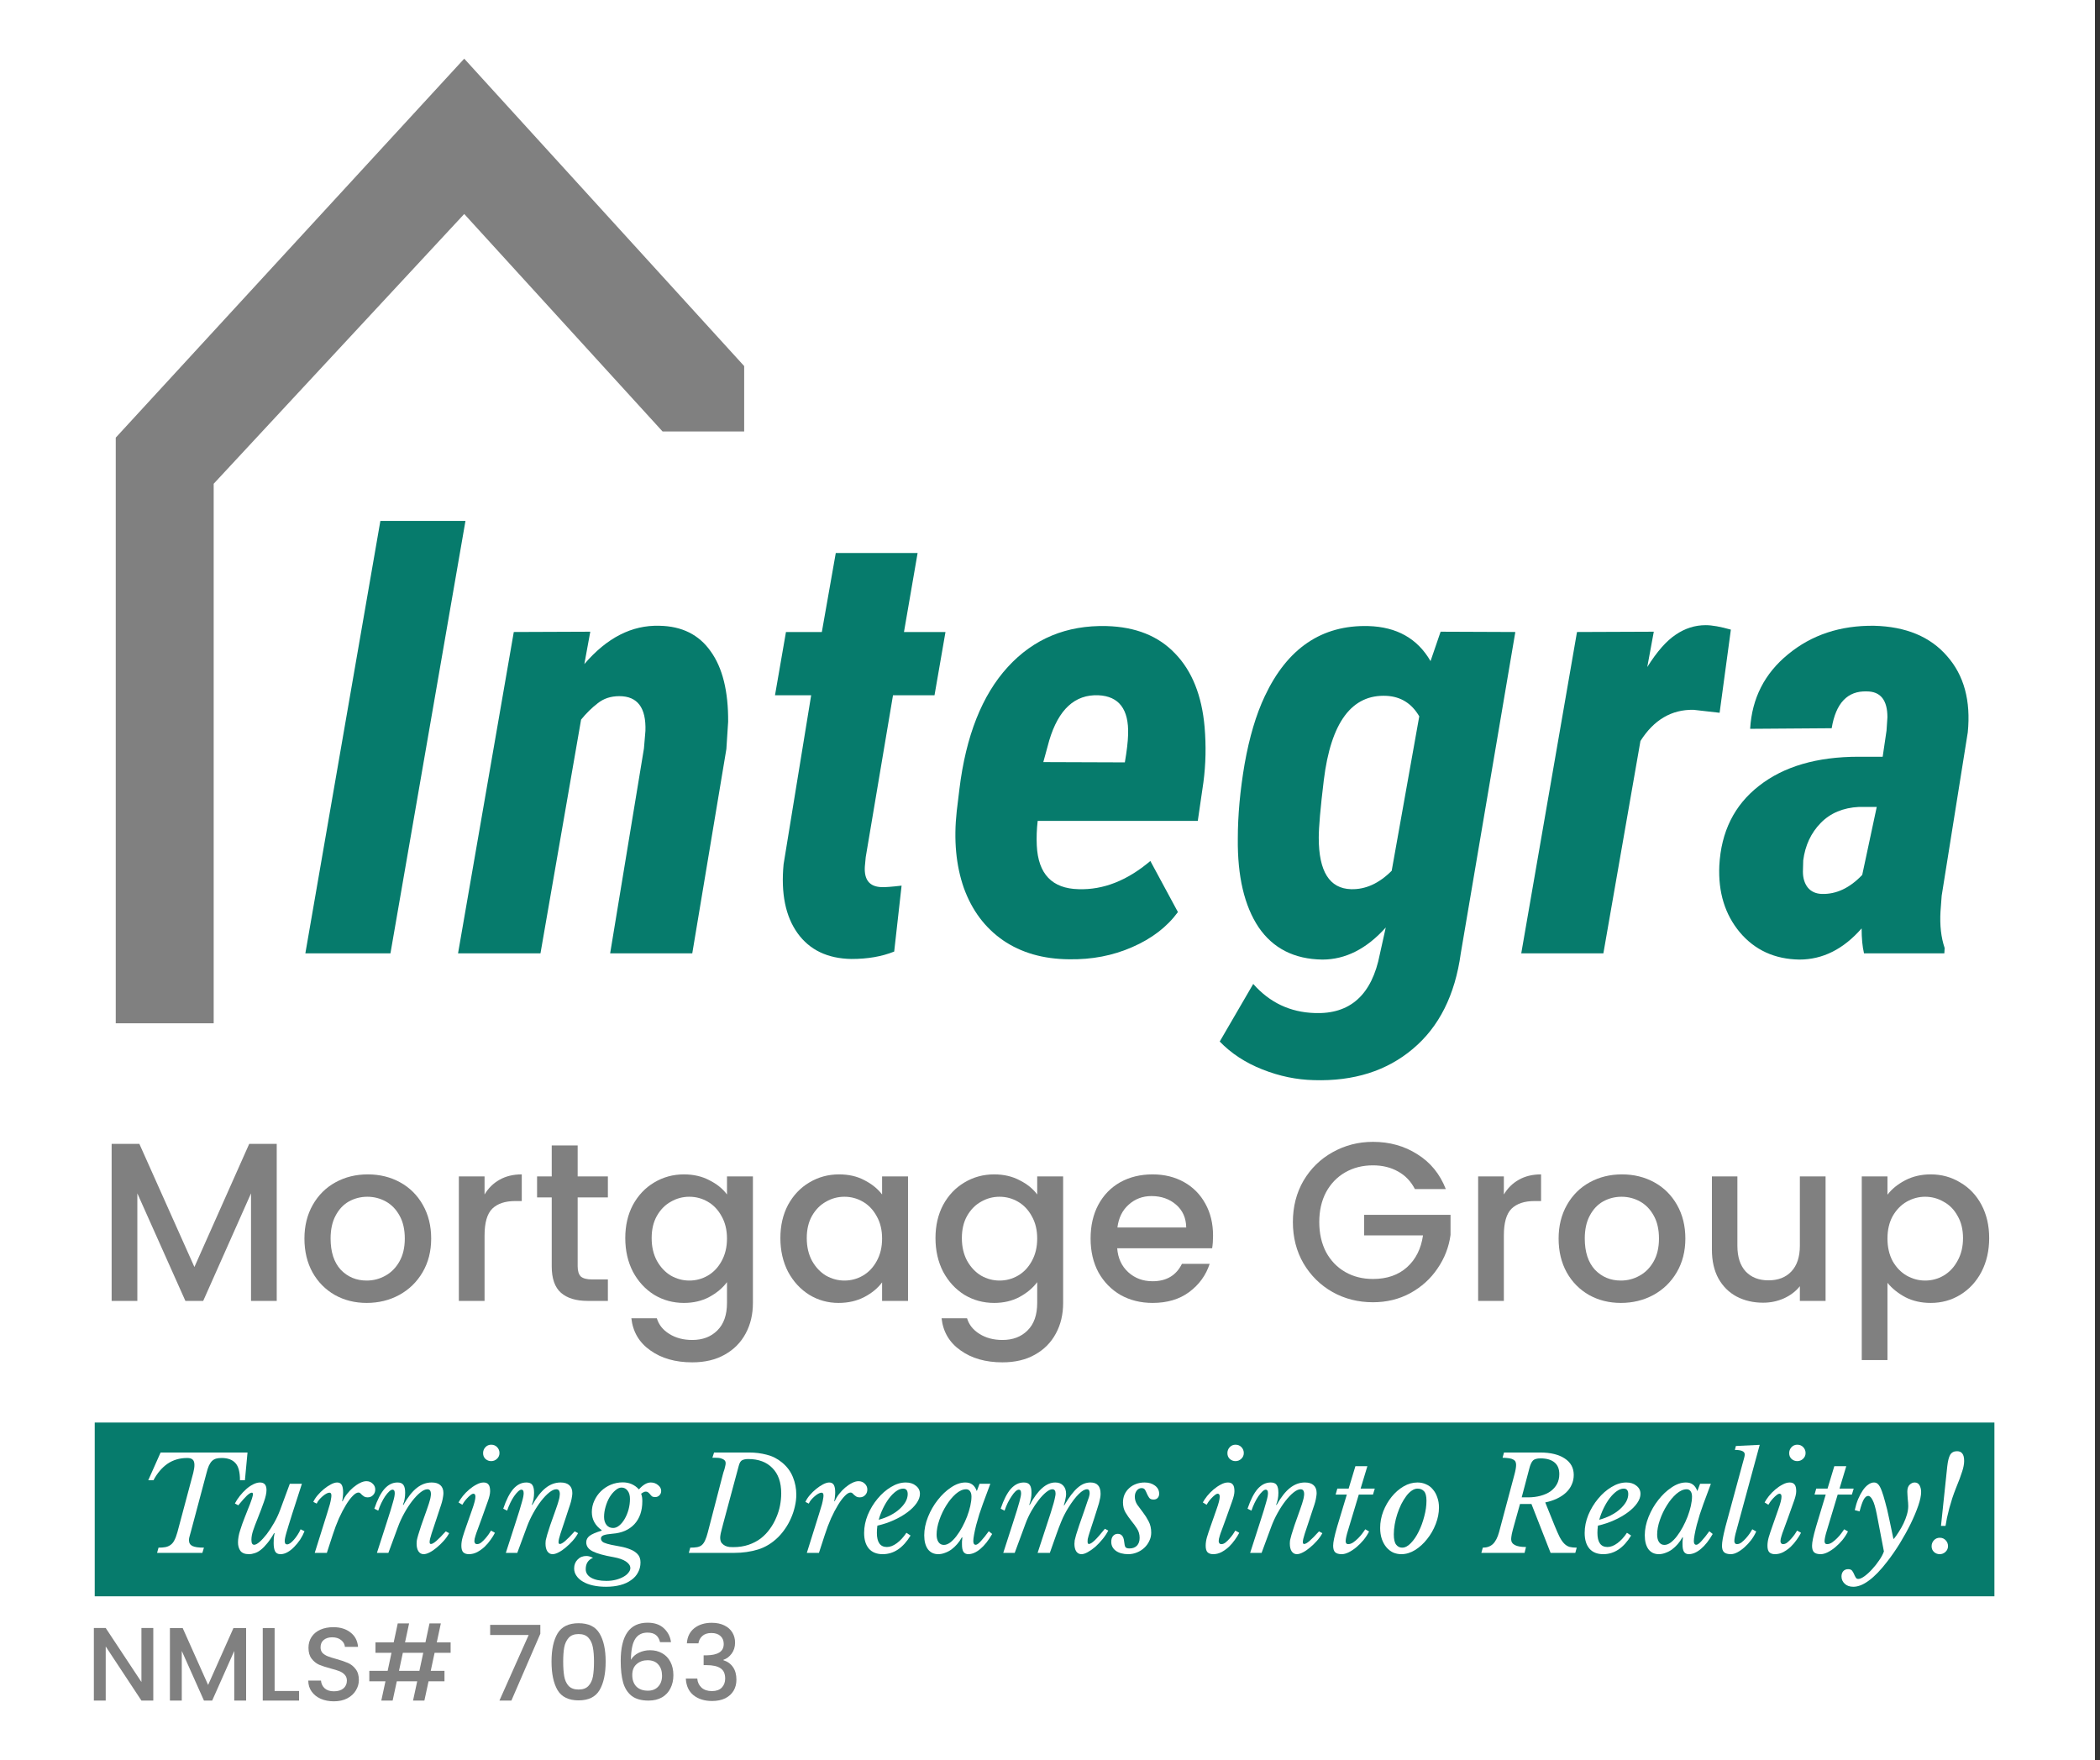 <?xml version="1.0" encoding="utf-8"?>
<svg xmlns="http://www.w3.org/2000/svg" width="179" height="150" viewBox="0 0 179 150" fill="none">
<rect x="0" y="0" width="179" height="150" fill="#333333" stroke="none"/>
<rect width="178.571" height="150" fill="white"/>
<path d="M9.866 87.215L9.866 37.299L39.57 5L63.432 31.2V36.773L56.475 36.773L39.57 18.238L18.214 41.23L18.214 87.215H9.866Z" fill="#808080"/>
<path d="M33.281 81.251H26.028L32.422 44.398H39.675L33.281 81.251Z" fill="#067B6C"/>
<path d="M50.315 53.839L49.809 56.598C51.73 54.354 53.861 53.266 56.203 53.333C58.124 53.367 59.581 54.092 60.575 55.51C61.586 56.91 62.083 58.91 62.066 61.509L61.915 63.837L59.008 81.251H52.008L54.889 63.787L55.015 62.293C55.083 60.319 54.341 59.332 52.791 59.332C52.067 59.332 51.452 59.534 50.947 59.939C50.441 60.328 49.969 60.791 49.531 61.331L46.069 81.251H39.043L43.794 53.865L50.315 53.839Z" fill="#067B6C"/>
<path d="M78.215 47.132L77.053 53.865H80.591L79.656 59.256H76.118L73.793 73.051L73.717 73.861C73.649 74.991 74.121 75.573 75.132 75.607C75.418 75.624 75.991 75.582 76.85 75.481L76.219 81.1C75.174 81.522 73.961 81.732 72.579 81.732C70.541 81.699 69.008 80.965 67.98 79.53C66.952 78.096 66.556 76.139 66.792 73.658L69.142 59.256H66.059L66.994 53.865H70.052L71.24 47.132H78.215Z" fill="#067B6C"/>
<path d="M91.129 81.758C88.922 81.741 87.043 81.201 85.493 80.138C83.96 79.075 82.848 77.59 82.157 75.683C81.484 73.759 81.281 71.574 81.551 69.127L81.778 67.254C82.334 62.715 83.708 59.248 85.898 56.851C88.105 54.438 90.91 53.274 94.313 53.358C96.807 53.426 98.761 54.211 100.177 55.712C101.609 57.197 102.443 59.281 102.678 61.964C102.813 63.567 102.78 65.137 102.577 66.672L102.097 69.963H88.45C88.366 70.688 88.341 71.388 88.374 72.064C88.492 74.493 89.68 75.734 91.938 75.784C94.044 75.852 96.082 75.05 98.054 73.38L100.404 77.733C99.477 78.999 98.18 79.994 96.512 80.72C94.861 81.446 93.067 81.791 91.129 81.758ZM93.631 59.256C91.626 59.172 90.228 60.454 89.436 63.103L88.93 64.951L95.88 64.976C96.049 63.998 96.141 63.205 96.158 62.597C96.226 60.454 95.383 59.34 93.631 59.256Z" fill="#067B6C"/>
<path d="M116.629 53.358C119.055 53.426 120.824 54.422 121.936 56.345L122.795 53.839L129.164 53.865L124.514 81.251C124.025 84.812 122.66 87.529 120.419 89.402C118.196 91.275 115.39 92.161 112.004 92.059C110.521 92.026 109.055 91.722 107.607 91.148C106.158 90.575 104.945 89.781 103.967 88.769L106.823 83.859C108.221 85.445 109.965 86.272 112.054 86.339C115.087 86.457 116.94 84.787 117.614 81.327L118.12 79.049C116.485 80.872 114.683 81.783 112.711 81.783C110.319 81.749 108.508 80.83 107.278 79.024C106.065 77.202 105.475 74.687 105.509 71.481C105.509 69.49 105.703 67.364 106.09 65.103C106.495 62.825 107.067 60.901 107.809 59.332C109.729 55.248 112.669 53.257 116.629 53.358ZM112.408 71.405C112.408 74.274 113.326 75.734 115.163 75.784C116.393 75.818 117.547 75.295 118.625 74.215L120.975 61.053C120.335 59.956 119.409 59.374 118.196 59.307C115.23 59.155 113.444 61.551 112.838 66.495C112.551 68.857 112.408 70.494 112.408 71.405Z" fill="#067B6C"/>
<path d="M146.576 60.749L144.352 60.496C142.482 60.462 140.974 61.348 139.828 63.154L136.669 81.251H129.669L134.42 53.865L140.966 53.839L140.41 56.851C141.235 55.535 142.044 54.615 142.836 54.092C143.628 53.553 144.478 53.282 145.388 53.282C145.927 53.282 146.643 53.409 147.536 53.662L146.576 60.749Z" fill="#067B6C"/>
<path d="M158.884 81.251C158.749 80.678 158.681 79.969 158.681 79.125C157.131 80.897 155.362 81.783 153.374 81.783C151.268 81.749 149.575 80.973 148.295 79.454C147.031 77.936 146.45 76.046 146.551 73.785C146.702 70.882 147.831 68.613 149.937 66.976C152.043 65.322 154.874 64.495 158.429 64.495H160.476L160.804 62.268L160.88 61.129C160.88 59.661 160.29 58.927 159.111 58.927C157.477 58.876 156.483 59.922 156.129 62.066L149.179 62.116C149.331 59.517 150.409 57.4 152.414 55.763C154.419 54.109 156.862 53.299 159.743 53.333C162.455 53.401 164.528 54.261 165.96 55.915C167.409 57.552 167.998 59.72 167.729 62.42L165.505 76.341L165.404 77.683C165.336 78.864 165.454 79.902 165.758 80.796L165.732 81.251H158.884ZM155.295 76.189C156.525 76.223 157.67 75.683 158.732 74.569L159.97 68.773H158.454C157.106 68.841 156.019 69.296 155.194 70.14C154.368 70.984 153.871 72.047 153.703 73.329L153.677 74.291C153.677 74.831 153.812 75.278 154.082 75.632C154.368 75.987 154.773 76.172 155.295 76.189Z" fill="#067B6C"/>
<path d="M23.588 97.492V110.873H21.396V101.708L17.321 110.873H15.802L11.707 101.708V110.873H9.516V97.492H11.88L16.571 107.985L21.242 97.492H23.588Z" fill="#808080"/>
<path d="M31.255 111.046C30.255 111.046 29.352 110.822 28.544 110.372C27.737 109.91 27.103 109.269 26.641 108.447C26.18 107.613 25.949 106.65 25.949 105.559C25.949 104.481 26.186 103.524 26.66 102.69C27.135 101.856 27.782 101.214 28.602 100.765C29.422 100.315 30.339 100.091 31.351 100.091C32.364 100.091 33.28 100.315 34.1 100.765C34.92 101.214 35.568 101.856 36.042 102.69C36.516 103.524 36.753 104.481 36.753 105.559C36.753 106.637 36.51 107.593 36.023 108.428C35.536 109.262 34.869 109.91 34.023 110.372C33.19 110.822 32.267 111.046 31.255 111.046ZM31.255 109.14C31.819 109.14 32.344 109.005 32.831 108.736C33.331 108.466 33.735 108.062 34.042 107.523C34.35 106.984 34.504 106.329 34.504 105.559C34.504 104.789 34.356 104.141 34.062 103.614C33.767 103.075 33.376 102.671 32.889 102.401C32.402 102.132 31.877 101.997 31.313 101.997C30.749 101.997 30.223 102.132 29.736 102.401C29.262 102.671 28.884 103.075 28.602 103.614C28.32 104.141 28.179 104.789 28.179 105.559C28.179 106.701 28.468 107.587 29.044 108.216C29.634 108.832 30.371 109.14 31.255 109.14Z" fill="#808080"/>
<path d="M41.303 101.804C41.624 101.265 42.047 100.848 42.572 100.553C43.111 100.245 43.745 100.091 44.475 100.091V102.363H43.918C43.059 102.363 42.406 102.581 41.957 103.017C41.521 103.454 41.303 104.211 41.303 105.289V110.873H39.112V100.264H41.303V101.804Z" fill="#808080"/>
<path d="M49.239 102.055V107.927C49.239 108.325 49.329 108.614 49.508 108.794C49.7 108.96 50.021 109.044 50.469 109.044H51.815V110.873H50.085C49.098 110.873 48.342 110.642 47.816 110.18C47.291 109.718 47.028 108.967 47.028 107.927V102.055H45.779V100.264H47.028V97.626H49.239V100.264H51.815V102.055H49.239Z" fill="#808080"/>
<path d="M58.295 100.091C59.115 100.091 59.839 100.258 60.467 100.591C61.108 100.912 61.608 101.317 61.967 101.804V100.264H64.177V111.046C64.177 112.022 63.972 112.888 63.562 113.646C63.152 114.416 62.556 115.019 61.774 115.455C61.005 115.892 60.083 116.11 59.006 116.11C57.571 116.11 56.379 115.77 55.43 115.09C54.482 114.422 53.944 113.511 53.816 112.356H55.988C56.154 112.908 56.507 113.35 57.045 113.684C57.596 114.031 58.25 114.204 59.006 114.204C59.89 114.204 60.602 113.934 61.14 113.395C61.691 112.856 61.967 112.073 61.967 111.046V109.275C61.595 109.776 61.089 110.199 60.448 110.546C59.82 110.879 59.102 111.046 58.295 111.046C57.372 111.046 56.526 110.815 55.757 110.353C55.001 109.878 54.399 109.224 53.95 108.389C53.514 107.542 53.297 106.586 53.297 105.52C53.297 104.455 53.514 103.512 53.95 102.69C54.399 101.869 55.001 101.233 55.757 100.784C56.526 100.322 57.372 100.091 58.295 100.091ZM61.967 105.559C61.967 104.827 61.813 104.192 61.505 103.653C61.211 103.114 60.82 102.703 60.333 102.421C59.846 102.138 59.32 101.997 58.756 101.997C58.192 101.997 57.667 102.138 57.18 102.421C56.693 102.69 56.295 103.094 55.988 103.634C55.693 104.16 55.546 104.789 55.546 105.52C55.546 106.252 55.693 106.894 55.988 107.446C56.295 107.998 56.693 108.421 57.18 108.717C57.68 108.999 58.205 109.14 58.756 109.14C59.32 109.14 59.846 108.999 60.333 108.717C60.82 108.434 61.211 108.023 61.505 107.484C61.813 106.932 61.967 106.291 61.967 105.559Z" fill="#808080"/>
<path d="M66.518 105.52C66.518 104.455 66.736 103.512 67.171 102.69C67.62 101.869 68.222 101.233 68.978 100.784C69.747 100.322 70.593 100.091 71.516 100.091C72.349 100.091 73.073 100.258 73.688 100.591C74.316 100.912 74.816 101.317 75.188 101.804V100.264H77.398V110.873H75.188V109.294C74.816 109.795 74.31 110.212 73.669 110.546C73.028 110.879 72.298 111.046 71.477 111.046C70.567 111.046 69.734 110.815 68.978 110.353C68.222 109.878 67.62 109.224 67.171 108.389C66.736 107.542 66.518 106.586 66.518 105.52ZM75.188 105.559C75.188 104.827 75.034 104.192 74.726 103.653C74.431 103.114 74.041 102.703 73.554 102.421C73.067 102.138 72.541 101.997 71.977 101.997C71.413 101.997 70.888 102.138 70.401 102.421C69.914 102.69 69.517 103.094 69.209 103.634C68.914 104.16 68.767 104.789 68.767 105.52C68.767 106.252 68.914 106.894 69.209 107.446C69.517 107.998 69.914 108.421 70.401 108.717C70.901 108.999 71.426 109.14 71.977 109.14C72.541 109.14 73.067 108.999 73.554 108.717C74.041 108.434 74.431 108.023 74.726 107.484C75.034 106.932 75.188 106.291 75.188 105.559Z" fill="#808080"/>
<path d="M84.737 100.091C85.557 100.091 86.281 100.258 86.909 100.591C87.55 100.912 88.05 101.317 88.409 101.804V100.264H90.62V111.046C90.62 112.022 90.415 112.888 90.004 113.646C89.594 114.416 88.998 115.019 88.216 115.455C87.448 115.892 86.525 116.11 85.448 116.11C84.013 116.11 82.821 115.77 81.873 115.09C80.924 114.422 80.386 113.511 80.258 112.356H82.43C82.597 112.908 82.949 113.35 83.487 113.684C84.038 114.031 84.692 114.204 85.448 114.204C86.332 114.204 87.044 113.934 87.582 113.395C88.133 112.856 88.409 112.073 88.409 111.046V109.275C88.037 109.776 87.531 110.199 86.89 110.546C86.262 110.879 85.544 111.046 84.737 111.046C83.814 111.046 82.968 110.815 82.199 110.353C81.443 109.878 80.841 109.224 80.392 108.389C79.957 107.542 79.739 106.586 79.739 105.52C79.739 104.455 79.957 103.512 80.392 102.69C80.841 101.869 81.443 101.233 82.199 100.784C82.968 100.322 83.814 100.091 84.737 100.091ZM88.409 105.559C88.409 104.827 88.255 104.192 87.947 103.653C87.653 103.114 87.262 102.703 86.775 102.421C86.288 102.138 85.762 101.997 85.198 101.997C84.634 101.997 84.109 102.138 83.622 102.421C83.135 102.69 82.738 103.094 82.43 103.634C82.135 104.16 81.988 104.789 81.988 105.52C81.988 106.252 82.135 106.894 82.43 107.446C82.738 107.998 83.135 108.421 83.622 108.717C84.122 108.999 84.647 109.14 85.198 109.14C85.762 109.14 86.288 108.999 86.775 108.717C87.262 108.434 87.653 108.023 87.947 107.484C88.255 106.932 88.409 106.291 88.409 105.559Z" fill="#808080"/>
<path d="M103.398 105.309C103.398 105.707 103.373 106.066 103.322 106.387H95.228C95.292 107.234 95.606 107.914 96.17 108.428C96.734 108.941 97.426 109.198 98.246 109.198C99.425 109.198 100.258 108.704 100.746 107.715H103.11C102.79 108.691 102.207 109.493 101.361 110.122C100.528 110.738 99.49 111.046 98.246 111.046C97.234 111.046 96.324 110.822 95.517 110.372C94.722 109.91 94.094 109.269 93.633 108.447C93.184 107.613 92.96 106.65 92.96 105.559C92.96 104.468 93.178 103.512 93.613 102.69C94.062 101.856 94.683 101.214 95.478 100.765C96.285 100.315 97.208 100.091 98.246 100.091C99.246 100.091 100.137 100.309 100.919 100.745C101.7 101.182 102.309 101.798 102.745 102.594C103.181 103.377 103.398 104.282 103.398 105.309ZM101.111 104.615C101.098 103.807 100.81 103.159 100.246 102.671C99.682 102.183 98.983 101.939 98.15 101.939C97.394 101.939 96.747 102.183 96.209 102.671C95.67 103.146 95.35 103.794 95.247 104.615H101.111Z" fill="#808080"/>
<path d="M120.603 101.342C120.257 100.675 119.776 100.174 119.161 99.841C118.546 99.494 117.835 99.321 117.027 99.321C116.143 99.321 115.355 99.52 114.663 99.918C113.971 100.315 113.426 100.88 113.029 101.612C112.644 102.344 112.452 103.191 112.452 104.153C112.452 105.116 112.644 105.97 113.029 106.714C113.426 107.446 113.971 108.011 114.663 108.409C115.355 108.806 116.143 109.005 117.027 109.005C118.219 109.005 119.187 108.672 119.93 108.004C120.674 107.337 121.129 106.432 121.295 105.289H116.278V103.537H123.641V105.251C123.5 106.291 123.128 107.247 122.526 108.12C121.936 108.993 121.161 109.692 120.199 110.218C119.251 110.732 118.194 110.989 117.027 110.989C115.771 110.989 114.624 110.7 113.586 110.122C112.548 109.532 111.722 108.717 111.106 107.677C110.504 106.637 110.203 105.463 110.203 104.153C110.203 102.844 110.504 101.67 111.106 100.63C111.722 99.59 112.548 98.781 113.586 98.204C114.637 97.614 115.784 97.318 117.027 97.318C118.45 97.318 119.712 97.671 120.815 98.377C121.93 99.07 122.737 100.059 123.237 101.342H120.603Z" fill="#808080"/>
<path d="M128.186 101.804C128.506 101.265 128.929 100.848 129.455 100.553C129.993 100.245 130.627 100.091 131.358 100.091V102.363H130.8C129.942 102.363 129.288 102.581 128.839 103.017C128.404 103.454 128.186 104.211 128.186 105.289V110.873H125.994V100.264H128.186V101.804Z" fill="#808080"/>
<path d="M138.159 111.046C137.159 111.046 136.256 110.822 135.448 110.372C134.641 109.91 134.007 109.269 133.545 108.447C133.084 107.613 132.853 106.65 132.853 105.559C132.853 104.481 133.09 103.524 133.565 102.69C134.039 101.856 134.686 101.214 135.506 100.765C136.326 100.315 137.243 100.091 138.255 100.091C139.268 100.091 140.184 100.315 141.004 100.765C141.824 101.214 142.472 101.856 142.946 102.69C143.42 103.524 143.657 104.481 143.657 105.559C143.657 106.637 143.414 107.593 142.927 108.428C142.44 109.262 141.773 109.91 140.927 110.372C140.094 110.822 139.172 111.046 138.159 111.046ZM138.159 109.14C138.723 109.14 139.248 109.005 139.735 108.736C140.235 108.466 140.639 108.062 140.947 107.523C141.254 106.984 141.408 106.329 141.408 105.559C141.408 104.789 141.261 104.141 140.966 103.614C140.671 103.075 140.28 102.671 139.793 102.401C139.306 102.132 138.781 101.997 138.217 101.997C137.653 101.997 137.127 102.132 136.64 102.401C136.166 102.671 135.788 103.075 135.506 103.614C135.224 104.141 135.083 104.789 135.083 105.559C135.083 106.701 135.372 107.587 135.948 108.216C136.538 108.832 137.275 109.14 138.159 109.14Z" fill="#808080"/>
<path d="M155.609 100.264V110.873H153.417V109.622C153.071 110.058 152.616 110.405 152.052 110.661C151.501 110.905 150.912 111.027 150.284 111.027C149.451 111.027 148.701 110.854 148.034 110.507C147.381 110.161 146.862 109.647 146.477 108.967C146.106 108.287 145.92 107.465 145.92 106.502V100.264H148.092V106.175C148.092 107.125 148.329 107.857 148.803 108.37C149.278 108.871 149.925 109.121 150.745 109.121C151.565 109.121 152.212 108.871 152.687 108.37C153.174 107.857 153.417 107.125 153.417 106.175V100.264H155.609Z" fill="#808080"/>
<path d="M160.884 101.824C161.256 101.336 161.762 100.925 162.403 100.591C163.044 100.258 163.768 100.091 164.575 100.091C165.498 100.091 166.337 100.322 167.093 100.784C167.862 101.233 168.465 101.869 168.901 102.69C169.336 103.512 169.554 104.455 169.554 105.52C169.554 106.586 169.336 107.542 168.901 108.389C168.465 109.224 167.862 109.878 167.093 110.353C166.337 110.815 165.498 111.046 164.575 111.046C163.768 111.046 163.05 110.886 162.422 110.565C161.794 110.231 161.281 109.82 160.884 109.333V115.918H158.693V100.264H160.884V101.824ZM167.324 105.52C167.324 104.789 167.17 104.16 166.863 103.634C166.568 103.094 166.171 102.69 165.671 102.421C165.184 102.138 164.658 101.997 164.094 101.997C163.543 101.997 163.018 102.138 162.518 102.421C162.031 102.703 161.634 103.114 161.326 103.653C161.031 104.192 160.884 104.827 160.884 105.559C160.884 106.291 161.031 106.932 161.326 107.484C161.634 108.023 162.031 108.434 162.518 108.717C163.018 108.999 163.543 109.14 164.094 109.14C164.658 109.14 165.184 108.999 165.671 108.717C166.171 108.421 166.568 107.998 166.863 107.446C167.17 106.894 167.324 106.252 167.324 105.52Z" fill="#808080"/>
<path d="M8.074 121.241H170V136.051H8.074V121.241Z" fill="#067B6C"/>
<path d="M16.285 130.482C16.241 130.653 16.2 130.801 16.163 130.927C16.126 131.045 16.107 131.156 16.107 131.26C16.107 131.497 16.203 131.664 16.396 131.76C16.588 131.856 16.917 131.904 17.383 131.904L17.25 132.349H13.39L13.512 131.904C13.734 131.904 13.926 131.89 14.089 131.86C14.252 131.83 14.396 131.771 14.521 131.682C14.655 131.593 14.765 131.464 14.854 131.293C14.95 131.116 15.039 130.882 15.12 130.594L16.473 125.528C16.54 125.262 16.573 125.04 16.573 124.862C16.573 124.647 16.525 124.495 16.429 124.406C16.333 124.31 16.178 124.262 15.963 124.262C15.313 124.262 14.747 124.429 14.266 124.762C13.793 125.095 13.398 125.562 13.08 126.161H12.636L13.69 123.795H21.098L20.876 126.161H20.455C20.455 125.451 20.322 124.958 20.056 124.684C19.797 124.403 19.409 124.262 18.891 124.262C18.706 124.262 18.547 124.28 18.414 124.318C18.289 124.355 18.174 124.421 18.07 124.517C17.974 124.614 17.886 124.747 17.804 124.917C17.73 125.088 17.66 125.306 17.594 125.573L16.285 130.482Z" fill="white"/>
<path d="M21.663 131.66C21.781 131.66 21.936 131.578 22.128 131.416C22.321 131.245 22.524 131.023 22.738 130.749C22.953 130.468 23.16 130.149 23.36 129.794C23.567 129.438 23.74 129.068 23.881 128.683L24.702 126.461H25.733L24.912 129.005C24.794 129.375 24.694 129.694 24.613 129.96C24.532 130.22 24.465 130.442 24.413 130.627C24.361 130.805 24.325 130.953 24.302 131.071C24.28 131.182 24.269 131.271 24.269 131.338C24.269 131.53 24.336 131.627 24.469 131.627C24.543 131.627 24.631 131.593 24.735 131.527C24.838 131.453 24.942 131.356 25.045 131.238C25.156 131.112 25.26 130.975 25.356 130.827C25.459 130.671 25.548 130.508 25.622 130.338L25.955 130.505C25.859 130.749 25.733 130.99 25.578 131.227C25.422 131.456 25.252 131.664 25.068 131.849C24.89 132.034 24.702 132.182 24.502 132.293C24.302 132.404 24.106 132.46 23.914 132.46C23.685 132.46 23.53 132.378 23.448 132.215C23.367 132.052 23.326 131.819 23.326 131.516C23.326 131.39 23.33 131.256 23.337 131.116C23.352 130.968 23.374 130.823 23.404 130.682L23.371 130.649C23.171 131.005 22.975 131.297 22.783 131.527C22.598 131.756 22.417 131.941 22.239 132.082C22.062 132.223 21.888 132.319 21.718 132.371C21.548 132.43 21.382 132.46 21.219 132.46C20.872 132.46 20.628 132.363 20.487 132.171C20.354 131.978 20.287 131.741 20.287 131.46C20.287 131.149 20.347 130.808 20.465 130.438C20.583 130.06 20.709 129.705 20.842 129.372C20.975 129.038 21.086 128.757 21.175 128.527C21.271 128.298 21.345 128.105 21.396 127.95C21.456 127.794 21.496 127.668 21.518 127.572C21.548 127.476 21.563 127.398 21.563 127.339C21.563 127.309 21.555 127.283 21.541 127.261C21.533 127.232 21.507 127.217 21.463 127.217C21.367 127.217 21.226 127.302 21.042 127.472C20.864 127.643 20.62 127.917 20.31 128.294L20.021 128.139C20.132 127.924 20.273 127.709 20.443 127.494C20.613 127.28 20.794 127.087 20.986 126.917C21.178 126.746 21.378 126.609 21.585 126.506C21.792 126.402 21.984 126.35 22.162 126.35C22.532 126.35 22.716 126.565 22.716 126.995C22.716 127.254 22.642 127.591 22.494 128.005C22.354 128.413 22.169 128.901 21.94 129.472C21.792 129.835 21.67 130.16 21.574 130.449C21.478 130.738 21.43 131.001 21.43 131.238C21.43 131.393 21.452 131.504 21.496 131.571C21.541 131.63 21.596 131.66 21.663 131.66Z" fill="white"/>
<path d="M26.706 128.005C26.788 127.82 26.91 127.631 27.073 127.439C27.243 127.239 27.424 127.061 27.616 126.906C27.816 126.743 28.015 126.609 28.215 126.506C28.415 126.402 28.588 126.35 28.736 126.35C28.914 126.35 29.043 126.417 29.124 126.55C29.206 126.684 29.246 126.898 29.246 127.194C29.246 127.313 29.239 127.428 29.224 127.539C29.217 127.65 29.198 127.78 29.169 127.928L29.202 127.961C29.291 127.746 29.416 127.535 29.579 127.328C29.742 127.12 29.915 126.939 30.1 126.783C30.293 126.621 30.485 126.491 30.677 126.395C30.877 126.291 31.061 126.239 31.232 126.239C31.446 126.239 31.623 126.31 31.764 126.45C31.912 126.584 31.986 126.75 31.986 126.95C31.986 127.143 31.923 127.302 31.797 127.428C31.679 127.554 31.524 127.617 31.331 127.617C31.213 127.617 31.117 127.594 31.043 127.55C30.977 127.506 30.917 127.461 30.866 127.417C30.814 127.365 30.766 127.317 30.721 127.272C30.677 127.228 30.622 127.206 30.555 127.206C30.415 127.206 30.252 127.302 30.067 127.494C29.882 127.68 29.69 127.935 29.49 128.261C29.291 128.587 29.091 128.968 28.891 129.405C28.699 129.842 28.522 130.312 28.359 130.816L27.86 132.349H26.828L27.549 130.049C27.69 129.605 27.805 129.238 27.893 128.95C27.989 128.653 28.063 128.409 28.115 128.216C28.167 128.016 28.2 127.861 28.215 127.75C28.237 127.639 28.248 127.543 28.248 127.461C28.248 127.298 28.193 127.217 28.082 127.217C28.008 127.217 27.915 127.246 27.805 127.306C27.701 127.365 27.598 127.439 27.494 127.528C27.39 127.617 27.291 127.717 27.195 127.828C27.106 127.939 27.039 128.046 26.995 128.15L26.706 128.005Z" fill="white"/>
<path d="M36.432 126.928C36.255 126.928 36.051 127.02 35.822 127.206C35.6 127.383 35.371 127.624 35.134 127.928C34.905 128.224 34.683 128.564 34.469 128.95C34.254 129.335 34.073 129.727 33.925 130.127L33.105 132.349H32.129L32.949 129.805C33.083 129.398 33.193 129.05 33.282 128.761C33.371 128.472 33.441 128.231 33.493 128.039C33.552 127.839 33.593 127.68 33.615 127.561C33.637 127.435 33.648 127.335 33.648 127.261C33.648 127.061 33.585 126.961 33.46 126.961C33.378 126.961 33.282 127.013 33.171 127.117C33.06 127.22 32.946 127.357 32.827 127.528C32.717 127.691 32.609 127.879 32.506 128.094C32.402 128.309 32.313 128.527 32.24 128.75L31.907 128.583C32.166 127.82 32.454 127.257 32.772 126.895C33.097 126.532 33.467 126.35 33.881 126.35C34.118 126.35 34.284 126.417 34.38 126.55C34.484 126.684 34.535 126.909 34.535 127.228C34.535 127.605 34.473 127.942 34.347 128.239L34.38 128.272C34.757 127.605 35.138 127.12 35.523 126.817C35.914 126.506 36.34 126.35 36.798 126.35C37.123 126.35 37.371 126.428 37.541 126.584C37.711 126.739 37.796 126.961 37.796 127.25C37.796 127.346 37.785 127.454 37.763 127.572C37.748 127.691 37.718 127.835 37.674 128.005C37.63 128.168 37.567 128.365 37.486 128.594C37.412 128.824 37.319 129.105 37.208 129.438C37.038 129.942 36.898 130.364 36.787 130.705C36.676 131.045 36.62 131.286 36.62 131.427C36.62 131.538 36.657 131.593 36.731 131.593C36.835 131.593 36.986 131.508 37.186 131.338C37.386 131.167 37.656 130.893 37.996 130.516L38.284 130.671C38.166 130.893 38.011 131.112 37.818 131.327C37.633 131.534 37.438 131.723 37.23 131.893C37.031 132.064 36.831 132.201 36.632 132.304C36.432 132.408 36.258 132.46 36.11 132.46C35.925 132.46 35.778 132.378 35.667 132.215C35.563 132.052 35.511 131.838 35.511 131.571C35.511 131.467 35.519 131.364 35.534 131.26C35.556 131.149 35.596 130.993 35.656 130.794C35.715 130.594 35.8 130.327 35.911 129.994C36.029 129.653 36.188 129.205 36.388 128.65C36.454 128.457 36.51 128.294 36.554 128.161C36.598 128.028 36.632 127.913 36.654 127.817C36.683 127.713 36.702 127.624 36.709 127.55C36.724 127.476 36.731 127.406 36.731 127.339C36.731 127.065 36.632 126.928 36.432 126.928Z" fill="white"/>
<path d="M40.236 128.683C40.339 128.394 40.413 128.161 40.457 127.983C40.502 127.805 40.524 127.665 40.524 127.561C40.524 127.457 40.505 127.391 40.468 127.361C40.439 127.324 40.406 127.306 40.369 127.306C40.287 127.306 40.199 127.346 40.102 127.428C40.006 127.502 39.91 127.591 39.814 127.694C39.718 127.798 39.633 127.902 39.559 128.005C39.485 128.109 39.433 128.191 39.404 128.25L39.082 128.05C39.171 127.887 39.293 127.705 39.448 127.506C39.611 127.306 39.792 127.12 39.992 126.95C40.191 126.78 40.398 126.639 40.613 126.528C40.827 126.41 41.03 126.35 41.223 126.35C41.407 126.35 41.544 126.406 41.633 126.517C41.729 126.621 41.777 126.813 41.777 127.095C41.777 127.309 41.711 127.598 41.578 127.961C41.452 128.324 41.285 128.79 41.078 129.361L40.668 130.482C40.653 130.52 40.631 130.579 40.602 130.66C40.579 130.734 40.553 130.816 40.524 130.905C40.502 130.986 40.48 131.068 40.457 131.149C40.443 131.23 40.435 131.297 40.435 131.349C40.435 131.416 40.454 131.475 40.491 131.527C40.528 131.578 40.587 131.604 40.668 131.604C40.779 131.604 40.894 131.56 41.012 131.471C41.13 131.375 41.245 131.264 41.356 131.138C41.467 131.012 41.566 130.886 41.655 130.76C41.744 130.627 41.81 130.523 41.855 130.449L42.188 130.638C42.099 130.816 41.977 131.012 41.822 131.227C41.674 131.441 41.504 131.641 41.311 131.827C41.119 132.004 40.908 132.156 40.679 132.282C40.45 132.4 40.213 132.46 39.969 132.46C39.755 132.46 39.592 132.404 39.481 132.293C39.378 132.182 39.326 131.997 39.326 131.738C39.326 131.523 39.359 131.293 39.426 131.049C39.5 130.797 39.603 130.482 39.736 130.105L40.236 128.683ZM41.866 124.529C41.681 124.529 41.518 124.466 41.378 124.34C41.245 124.214 41.178 124.051 41.178 123.851C41.178 123.651 41.245 123.481 41.378 123.34C41.511 123.199 41.674 123.129 41.866 123.129C42.073 123.129 42.243 123.199 42.376 123.34C42.509 123.481 42.576 123.647 42.576 123.84C42.576 124.032 42.505 124.195 42.365 124.329C42.224 124.462 42.058 124.529 41.866 124.529Z" fill="white"/>
<path d="M47.42 126.928C47.242 126.928 47.039 127.02 46.81 127.206C46.588 127.383 46.359 127.624 46.122 127.928C45.893 128.224 45.671 128.564 45.457 128.95C45.242 129.335 45.061 129.727 44.913 130.127L44.092 132.349H43.116L43.937 129.805C44.07 129.398 44.181 129.05 44.27 128.761C44.359 128.472 44.429 128.231 44.481 128.039C44.54 127.839 44.58 127.68 44.603 127.561C44.625 127.435 44.636 127.335 44.636 127.261C44.636 127.061 44.573 126.961 44.447 126.961C44.366 126.961 44.27 127.013 44.159 127.117C44.048 127.22 43.933 127.357 43.815 127.528C43.704 127.691 43.597 127.879 43.493 128.094C43.39 128.309 43.301 128.527 43.227 128.75L42.895 128.583C43.153 127.82 43.442 127.257 43.76 126.895C44.085 126.532 44.455 126.35 44.869 126.35C45.105 126.35 45.272 126.417 45.368 126.55C45.471 126.684 45.523 126.909 45.523 127.228C45.523 127.605 45.46 127.942 45.335 128.239L45.368 128.272C45.745 127.605 46.126 127.12 46.51 126.817C46.902 126.506 47.327 126.35 47.786 126.35C48.111 126.35 48.359 126.428 48.529 126.584C48.699 126.739 48.784 126.961 48.784 127.25C48.784 127.346 48.773 127.454 48.751 127.572C48.736 127.691 48.706 127.835 48.662 128.005C48.617 128.168 48.555 128.365 48.473 128.594C48.399 128.824 48.307 129.105 48.196 129.438C48.026 129.942 47.886 130.364 47.775 130.705C47.664 131.045 47.608 131.286 47.608 131.427C47.608 131.538 47.645 131.593 47.719 131.593C47.823 131.593 47.974 131.508 48.174 131.338C48.373 131.167 48.643 130.893 48.983 130.516L49.272 130.671C49.154 130.893 48.998 131.112 48.806 131.327C48.621 131.534 48.425 131.723 48.218 131.893C48.019 132.064 47.819 132.201 47.619 132.304C47.42 132.408 47.246 132.46 47.098 132.46C46.913 132.46 46.765 132.378 46.654 132.215C46.551 132.052 46.499 131.838 46.499 131.571C46.499 131.467 46.507 131.364 46.521 131.26C46.544 131.149 46.584 130.993 46.643 130.794C46.702 130.594 46.788 130.327 46.898 129.994C47.017 129.653 47.176 129.205 47.375 128.65C47.442 128.457 47.497 128.294 47.542 128.161C47.586 128.028 47.619 127.913 47.642 127.817C47.671 127.713 47.69 127.624 47.697 127.55C47.712 127.476 47.719 127.406 47.719 127.339C47.719 127.065 47.619 126.928 47.42 126.928Z" fill="white"/>
<path d="M54.595 133.16C54.595 133.478 54.525 133.763 54.384 134.015C54.251 134.274 54.055 134.493 53.796 134.67C53.545 134.855 53.238 134.996 52.876 135.092C52.514 135.189 52.107 135.237 51.656 135.237C51.249 135.237 50.88 135.2 50.547 135.126C50.214 135.052 49.929 134.944 49.693 134.804C49.449 134.663 49.264 134.496 49.138 134.304C49.005 134.119 48.939 133.907 48.939 133.67C48.939 133.367 49.038 133.115 49.238 132.915C49.43 132.715 49.678 132.615 49.981 132.615C50.07 132.615 50.155 132.626 50.236 132.649C50.318 132.671 50.421 132.712 50.547 132.771C50.133 132.941 49.926 133.263 49.926 133.737C49.926 134.048 50.081 134.293 50.392 134.47C50.709 134.648 51.142 134.737 51.689 134.737C51.985 134.737 52.258 134.704 52.51 134.637C52.761 134.57 52.976 134.485 53.153 134.381C53.338 134.278 53.478 134.159 53.575 134.026C53.678 133.9 53.73 133.774 53.73 133.648C53.73 133.441 53.604 133.252 53.353 133.082C53.109 132.919 52.761 132.797 52.31 132.715C51.504 132.575 50.913 132.412 50.536 132.226C50.159 132.041 49.97 131.782 49.97 131.449C49.97 131.234 50.062 131.053 50.247 130.905C50.44 130.756 50.78 130.608 51.268 130.46L51.29 130.416C50.728 130.016 50.447 129.501 50.447 128.872C50.447 128.531 50.517 128.209 50.658 127.905C50.798 127.594 50.987 127.324 51.223 127.095C51.467 126.858 51.748 126.672 52.066 126.539C52.392 126.406 52.732 126.339 53.087 126.339C53.634 126.339 54.092 126.539 54.462 126.939C54.809 126.547 55.146 126.35 55.471 126.35C55.708 126.35 55.915 126.424 56.092 126.572C56.27 126.713 56.358 126.88 56.358 127.072C56.358 127.22 56.307 127.346 56.203 127.45C56.107 127.546 55.985 127.594 55.837 127.594C55.726 127.594 55.637 127.572 55.571 127.528C55.512 127.476 55.46 127.42 55.416 127.361C55.371 127.302 55.319 127.25 55.26 127.206C55.209 127.154 55.135 127.128 55.038 127.128C54.987 127.128 54.939 127.139 54.894 127.161C54.85 127.176 54.769 127.224 54.65 127.306C54.687 127.409 54.713 127.509 54.728 127.605C54.743 127.694 54.75 127.809 54.75 127.95C54.75 128.764 54.525 129.416 54.074 129.905C53.623 130.386 53.002 130.657 52.21 130.716C51.855 130.745 51.6 130.79 51.445 130.849C51.297 130.908 51.223 130.997 51.223 131.116C51.223 131.271 51.305 131.39 51.467 131.471C51.637 131.545 51.848 131.608 52.099 131.66C52.351 131.712 52.621 131.764 52.909 131.815C53.197 131.867 53.467 131.945 53.719 132.049C53.97 132.145 54.177 132.278 54.34 132.449C54.51 132.626 54.595 132.863 54.595 133.16ZM52.266 130.227C52.443 130.227 52.617 130.157 52.787 130.016C52.957 129.875 53.109 129.69 53.242 129.461C53.382 129.224 53.493 128.957 53.575 128.661C53.656 128.365 53.697 128.061 53.697 127.75C53.697 127.454 53.63 127.22 53.497 127.05C53.364 126.872 53.19 126.783 52.976 126.783C52.806 126.783 52.632 126.861 52.454 127.017C52.277 127.165 52.114 127.357 51.966 127.594C51.826 127.831 51.711 128.102 51.623 128.405C51.534 128.701 51.489 128.994 51.489 129.283C51.489 129.564 51.56 129.794 51.7 129.972C51.841 130.142 52.029 130.227 52.266 130.227Z" fill="white"/>
<path d="M60.866 123.795H63.872C64.382 123.795 64.877 123.858 65.358 123.984C65.838 124.103 66.275 124.325 66.666 124.651C67.088 124.999 67.395 125.414 67.587 125.895C67.779 126.369 67.875 126.865 67.875 127.383C67.875 127.717 67.835 128.054 67.753 128.394C67.679 128.727 67.572 129.053 67.432 129.372C67.299 129.683 67.136 129.979 66.944 130.26C66.759 130.534 66.556 130.782 66.334 131.005C65.816 131.516 65.243 131.867 64.615 132.06C63.986 132.252 63.313 132.349 62.596 132.349H58.714L58.836 131.904C59.073 131.904 59.269 131.89 59.424 131.86C59.587 131.83 59.72 131.771 59.823 131.682C59.934 131.586 60.027 131.453 60.101 131.282C60.182 131.112 60.26 130.882 60.334 130.594L61.609 125.684C61.624 125.632 61.642 125.565 61.664 125.484C61.694 125.402 61.724 125.314 61.753 125.217C61.783 125.121 61.805 125.028 61.82 124.94C61.842 124.851 61.853 124.773 61.853 124.706C61.853 124.595 61.82 124.51 61.753 124.451C61.694 124.392 61.617 124.347 61.52 124.318C61.432 124.28 61.332 124.258 61.221 124.251C61.117 124.243 61.021 124.24 60.932 124.24H60.722L60.866 123.795ZM61.664 129.783C61.605 130.005 61.557 130.19 61.52 130.338C61.483 130.479 61.454 130.597 61.432 130.694C61.417 130.782 61.406 130.853 61.398 130.905C61.391 130.956 61.387 131.001 61.387 131.038C61.387 131.238 61.428 131.393 61.509 131.504C61.598 131.608 61.702 131.69 61.82 131.749C61.938 131.801 62.06 131.834 62.186 131.849C62.312 131.856 62.415 131.86 62.496 131.86C62.977 131.86 63.413 131.793 63.805 131.66C64.197 131.527 64.544 131.345 64.848 131.116C65.151 130.879 65.409 130.608 65.624 130.305C65.846 130.001 66.027 129.679 66.167 129.338C66.315 128.998 66.422 128.653 66.489 128.305C66.556 127.95 66.589 127.605 66.589 127.272C66.589 126.339 66.338 125.621 65.835 125.117C65.339 124.606 64.655 124.351 63.783 124.351C63.568 124.351 63.395 124.384 63.262 124.451C63.136 124.51 63.04 124.666 62.973 124.917L61.664 129.783Z" fill="white"/>
<path d="M68.651 128.005C68.732 127.82 68.854 127.631 69.017 127.439C69.187 127.239 69.368 127.061 69.561 126.906C69.76 126.743 69.96 126.609 70.159 126.506C70.359 126.402 70.533 126.35 70.681 126.35C70.858 126.35 70.987 126.417 71.069 126.55C71.15 126.684 71.191 126.898 71.191 127.194C71.191 127.313 71.183 127.428 71.169 127.539C71.161 127.65 71.143 127.78 71.113 127.928L71.147 127.961C71.235 127.746 71.361 127.535 71.524 127.328C71.686 127.12 71.86 126.939 72.045 126.783C72.237 126.621 72.429 126.491 72.622 126.395C72.821 126.291 73.006 126.239 73.176 126.239C73.391 126.239 73.568 126.31 73.709 126.45C73.856 126.584 73.93 126.75 73.93 126.95C73.93 127.143 73.867 127.302 73.742 127.428C73.623 127.554 73.468 127.617 73.276 127.617C73.158 127.617 73.061 127.594 72.988 127.55C72.921 127.506 72.862 127.461 72.81 127.417C72.758 127.365 72.71 127.317 72.666 127.272C72.622 127.228 72.566 127.206 72.5 127.206C72.359 127.206 72.196 127.302 72.012 127.494C71.827 127.68 71.635 127.935 71.435 128.261C71.235 128.587 71.036 128.968 70.836 129.405C70.644 129.842 70.466 130.312 70.304 130.816L69.805 132.349H68.773L69.494 130.049C69.634 129.605 69.749 129.238 69.838 128.95C69.934 128.653 70.008 128.409 70.06 128.216C70.111 128.016 70.145 127.861 70.159 127.75C70.182 127.639 70.193 127.543 70.193 127.461C70.193 127.298 70.137 127.217 70.026 127.217C69.952 127.217 69.86 127.246 69.749 127.306C69.645 127.365 69.542 127.439 69.439 127.528C69.335 127.617 69.235 127.717 69.139 127.828C69.05 127.939 68.984 128.046 68.939 128.15L68.651 128.005Z" fill="white"/>
<path d="M77.615 130.871C76.972 131.93 76.181 132.46 75.242 132.46C74.731 132.46 74.34 132.304 74.066 131.993C73.793 131.675 73.656 131.227 73.656 130.649C73.656 130.138 73.759 129.627 73.966 129.116C74.181 128.605 74.458 128.146 74.798 127.739C75.138 127.324 75.519 126.991 75.94 126.739C76.362 126.48 76.783 126.35 77.205 126.35C77.56 126.35 77.848 126.443 78.07 126.628C78.299 126.806 78.414 127.035 78.414 127.317C78.414 127.576 78.317 127.842 78.125 128.116C77.933 128.39 77.671 128.65 77.338 128.894C77.013 129.138 76.628 129.361 76.184 129.561C75.748 129.76 75.282 129.916 74.787 130.027C74.772 130.131 74.761 130.234 74.754 130.338C74.746 130.434 74.743 130.534 74.743 130.638C74.743 131.445 75.027 131.849 75.597 131.849C75.87 131.849 76.151 131.741 76.439 131.527C76.735 131.312 77.009 131.016 77.26 130.638L77.615 130.871ZM76.983 126.872C76.791 126.872 76.591 126.946 76.384 127.095C76.177 127.243 75.977 127.443 75.785 127.694C75.6 127.939 75.43 128.22 75.275 128.539C75.12 128.857 74.994 129.187 74.898 129.527C75.253 129.431 75.582 129.305 75.885 129.15C76.188 128.994 76.447 128.82 76.661 128.627C76.883 128.427 77.057 128.22 77.183 128.005C77.308 127.783 77.371 127.561 77.371 127.339C77.371 127.028 77.242 126.872 76.983 126.872Z" fill="white"/>
<path d="M82.352 126.928C82.07 126.928 81.778 127.057 81.475 127.317C81.18 127.576 80.91 127.902 80.666 128.294C80.422 128.679 80.222 129.098 80.067 129.549C79.912 129.994 79.834 130.408 79.834 130.794C79.834 131.06 79.889 131.275 80 131.438C80.111 131.593 80.263 131.671 80.455 131.671C80.625 131.671 80.802 131.604 80.987 131.471C81.172 131.33 81.35 131.149 81.52 130.927C81.697 130.697 81.864 130.438 82.019 130.149C82.174 129.86 82.311 129.564 82.429 129.261C82.547 128.95 82.64 128.646 82.706 128.35C82.773 128.054 82.806 127.787 82.806 127.55C82.806 127.357 82.766 127.206 82.684 127.095C82.603 126.983 82.492 126.928 82.352 126.928ZM83.494 126.461H84.414L83.782 128.161C83.679 128.442 83.575 128.742 83.472 129.061C83.376 129.379 83.287 129.686 83.206 129.983C83.132 130.279 83.072 130.549 83.028 130.794C82.984 131.038 82.962 131.219 82.962 131.338C82.962 131.553 83.032 131.66 83.172 131.66C83.276 131.66 83.424 131.553 83.616 131.338C83.816 131.123 84.037 130.845 84.281 130.505L84.57 130.738C84.259 131.286 83.923 131.712 83.56 132.015C83.206 132.312 82.862 132.46 82.529 132.46C82.359 132.46 82.226 132.397 82.13 132.271C82.041 132.138 81.997 131.923 81.997 131.627C81.997 131.56 81.997 131.482 81.997 131.393C82.004 131.304 82.015 131.186 82.03 131.038L81.986 131.027C81.875 131.234 81.742 131.427 81.586 131.604C81.438 131.775 81.276 131.927 81.098 132.06C80.921 132.186 80.736 132.282 80.544 132.349C80.352 132.423 80.163 132.46 79.978 132.46C79.601 132.46 79.305 132.319 79.091 132.038C78.884 131.749 78.78 131.353 78.78 130.849C78.78 130.338 78.888 129.816 79.102 129.283C79.316 128.75 79.594 128.268 79.934 127.839C80.274 127.402 80.651 127.046 81.065 126.772C81.479 126.491 81.886 126.35 82.285 126.35C82.529 126.35 82.729 126.41 82.884 126.528C83.039 126.639 83.165 126.824 83.261 127.083L83.494 126.461Z" fill="white"/>
<path d="M92.459 128.65C92.555 128.376 92.629 128.157 92.68 127.994C92.74 127.831 92.784 127.705 92.814 127.617C92.843 127.52 92.862 127.446 92.869 127.394C92.876 127.343 92.88 127.294 92.88 127.25C92.88 127.035 92.806 126.928 92.658 126.928C92.459 126.928 92.222 127.065 91.948 127.339C91.675 127.605 91.379 127.994 91.061 128.505C90.95 128.683 90.847 128.864 90.751 129.05C90.655 129.227 90.551 129.453 90.44 129.727C90.329 129.994 90.2 130.334 90.052 130.749C89.904 131.164 89.716 131.697 89.486 132.349H88.444L89.176 130.116C89.331 129.642 89.46 129.246 89.564 128.927C89.668 128.602 89.749 128.331 89.808 128.116C89.867 127.902 89.908 127.731 89.93 127.605C89.96 127.48 89.974 127.376 89.974 127.294C89.974 127.05 89.882 126.928 89.697 126.928C89.549 126.928 89.372 127.013 89.165 127.183C88.958 127.354 88.747 127.576 88.533 127.85C88.318 128.124 88.111 128.435 87.912 128.783C87.719 129.124 87.557 129.472 87.424 129.827L86.492 132.349H85.516L86.337 129.805C86.477 129.375 86.592 129.016 86.68 128.727C86.769 128.431 86.839 128.191 86.891 128.005C86.943 127.813 86.98 127.661 87.002 127.55C87.024 127.439 87.035 127.346 87.035 127.272C87.035 127.065 86.972 126.961 86.847 126.961C86.765 126.961 86.669 127.009 86.558 127.106C86.455 127.202 86.348 127.335 86.237 127.506C86.126 127.668 86.015 127.857 85.904 128.072C85.8 128.287 85.708 128.513 85.627 128.75L85.294 128.583C85.553 127.82 85.841 127.257 86.159 126.895C86.484 126.532 86.854 126.35 87.268 126.35C87.505 126.35 87.671 126.417 87.767 126.55C87.871 126.684 87.923 126.906 87.923 127.217C87.923 127.572 87.86 127.913 87.734 128.239L87.767 128.272C88.455 126.991 89.183 126.35 89.952 126.35C90.241 126.35 90.466 126.439 90.629 126.617C90.791 126.787 90.873 127.028 90.873 127.339C90.873 127.443 90.858 127.561 90.828 127.694C90.806 127.828 90.758 128.024 90.684 128.283L90.706 128.316C90.913 127.961 91.109 127.661 91.294 127.417C91.486 127.165 91.671 126.961 91.849 126.806C92.026 126.65 92.204 126.535 92.381 126.461C92.566 126.387 92.754 126.35 92.947 126.35C93.235 126.35 93.45 126.428 93.59 126.584C93.738 126.739 93.812 126.983 93.812 127.317C93.812 127.42 93.801 127.535 93.778 127.661C93.756 127.78 93.723 127.924 93.679 128.094C93.634 128.257 93.575 128.45 93.501 128.672C93.435 128.887 93.353 129.142 93.257 129.438C93.132 129.816 93.032 130.12 92.958 130.349C92.884 130.571 92.828 130.749 92.791 130.882C92.754 131.016 92.729 131.116 92.714 131.182C92.706 131.249 92.703 131.316 92.703 131.382C92.703 131.523 92.74 131.593 92.814 131.593C92.924 131.593 93.091 131.49 93.313 131.282C93.534 131.068 93.823 130.738 94.178 130.294L94.466 130.449C94.341 130.694 94.178 130.938 93.978 131.182C93.786 131.419 93.583 131.634 93.368 131.827C93.154 132.012 92.939 132.164 92.725 132.282C92.518 132.4 92.337 132.46 92.181 132.46C91.997 132.46 91.849 132.382 91.738 132.226C91.634 132.064 91.582 131.849 91.582 131.582C91.582 131.493 91.59 131.393 91.605 131.282C91.627 131.171 91.668 131.012 91.727 130.805C91.793 130.597 91.882 130.323 91.993 129.983C92.111 129.642 92.266 129.198 92.459 128.65Z" fill="white"/>
<path d="M95.721 128.05C95.721 127.805 95.765 127.58 95.854 127.372C95.95 127.165 96.079 126.987 96.242 126.839C96.405 126.684 96.597 126.565 96.819 126.484C97.048 126.395 97.296 126.35 97.562 126.35C97.917 126.35 98.213 126.439 98.449 126.617C98.686 126.795 98.804 127.024 98.804 127.306C98.804 127.461 98.76 127.583 98.671 127.672C98.59 127.761 98.475 127.805 98.327 127.805C98.157 127.805 98.035 127.757 97.961 127.661C97.887 127.557 97.824 127.446 97.772 127.328C97.721 127.202 97.665 127.087 97.606 126.983C97.547 126.88 97.447 126.828 97.307 126.828C97.144 126.828 97.007 126.898 96.896 127.039C96.785 127.18 96.73 127.354 96.73 127.561C96.73 127.805 96.8 128.035 96.941 128.25C97.089 128.457 97.251 128.676 97.429 128.905C97.606 129.135 97.765 129.386 97.906 129.66C98.053 129.934 98.127 130.257 98.127 130.627C98.127 130.879 98.072 131.116 97.961 131.338C97.858 131.56 97.713 131.756 97.528 131.927C97.351 132.089 97.144 132.219 96.907 132.315C96.671 132.412 96.427 132.46 96.175 132.46C95.732 132.46 95.377 132.363 95.111 132.171C94.852 131.978 94.722 131.727 94.722 131.416C94.722 131.201 94.771 131.034 94.867 130.916C94.97 130.79 95.107 130.727 95.277 130.727C95.595 130.727 95.776 130.945 95.82 131.382C95.843 131.619 95.88 131.778 95.931 131.86C95.991 131.934 96.105 131.971 96.275 131.971C96.541 131.971 96.752 131.893 96.907 131.738C97.063 131.575 97.14 131.353 97.14 131.071C97.14 130.775 97.066 130.512 96.918 130.283C96.771 130.053 96.608 129.831 96.43 129.616C96.253 129.394 96.09 129.161 95.942 128.916C95.795 128.672 95.721 128.383 95.721 128.05Z" fill="white"/>
<path d="M103.679 128.683C103.783 128.394 103.856 128.161 103.901 127.983C103.945 127.805 103.967 127.665 103.967 127.561C103.967 127.457 103.949 127.391 103.912 127.361C103.882 127.324 103.849 127.306 103.812 127.306C103.731 127.306 103.642 127.346 103.546 127.428C103.45 127.502 103.354 127.591 103.258 127.694C103.161 127.798 103.076 127.902 103.002 128.005C102.929 128.109 102.877 128.191 102.847 128.25L102.526 128.05C102.614 127.887 102.736 127.705 102.892 127.506C103.054 127.306 103.235 127.12 103.435 126.95C103.635 126.78 103.842 126.639 104.056 126.528C104.271 126.41 104.474 126.35 104.666 126.35C104.851 126.35 104.988 126.406 105.076 126.517C105.173 126.621 105.221 126.813 105.221 127.095C105.221 127.309 105.154 127.598 105.021 127.961C104.895 128.324 104.729 128.79 104.522 129.361L104.112 130.482C104.097 130.52 104.075 130.579 104.045 130.66C104.023 130.734 103.997 130.816 103.967 130.905C103.945 130.986 103.923 131.068 103.901 131.149C103.886 131.23 103.879 131.297 103.879 131.349C103.879 131.416 103.897 131.475 103.934 131.527C103.971 131.578 104.03 131.604 104.112 131.604C104.222 131.604 104.337 131.56 104.455 131.471C104.574 131.375 104.688 131.264 104.799 131.138C104.91 131.012 105.01 130.886 105.099 130.76C105.187 130.627 105.254 130.523 105.298 130.449L105.631 130.638C105.542 130.816 105.42 131.012 105.265 131.227C105.117 131.441 104.947 131.641 104.755 131.827C104.563 132.004 104.352 132.156 104.123 132.282C103.893 132.4 103.657 132.46 103.413 132.46C103.198 132.46 103.036 132.404 102.925 132.293C102.821 132.182 102.77 131.997 102.77 131.738C102.77 131.523 102.803 131.293 102.869 131.049C102.943 130.797 103.047 130.482 103.18 130.105L103.679 128.683ZM105.309 124.529C105.125 124.529 104.962 124.466 104.821 124.34C104.688 124.214 104.622 124.051 104.622 123.851C104.622 123.651 104.688 123.481 104.821 123.34C104.954 123.199 105.117 123.129 105.309 123.129C105.516 123.129 105.686 123.199 105.82 123.34C105.953 123.481 106.019 123.647 106.019 123.84C106.019 124.032 105.949 124.195 105.808 124.329C105.668 124.462 105.502 124.529 105.309 124.529Z" fill="white"/>
<path d="M110.863 126.928C110.686 126.928 110.482 127.02 110.253 127.206C110.031 127.383 109.802 127.624 109.565 127.928C109.336 128.224 109.114 128.564 108.9 128.95C108.686 129.335 108.504 129.727 108.357 130.127L107.536 132.349H106.56L107.381 129.805C107.514 129.398 107.625 129.05 107.713 128.761C107.802 128.472 107.872 128.231 107.924 128.039C107.983 127.839 108.024 127.68 108.046 127.561C108.068 127.435 108.079 127.335 108.079 127.261C108.079 127.061 108.016 126.961 107.891 126.961C107.809 126.961 107.713 127.013 107.602 127.117C107.491 127.22 107.377 127.357 107.259 127.528C107.148 127.691 107.04 127.879 106.937 128.094C106.833 128.309 106.745 128.527 106.671 128.75L106.338 128.583C106.597 127.82 106.885 127.257 107.203 126.895C107.528 126.532 107.898 126.35 108.312 126.35C108.549 126.35 108.715 126.417 108.811 126.55C108.915 126.684 108.967 126.909 108.967 127.228C108.967 127.605 108.904 127.942 108.778 128.239L108.811 128.272C109.188 127.605 109.569 127.12 109.954 126.817C110.346 126.506 110.771 126.35 111.229 126.35C111.554 126.35 111.802 126.428 111.972 126.584C112.142 126.739 112.227 126.961 112.227 127.25C112.227 127.346 112.216 127.454 112.194 127.572C112.179 127.691 112.15 127.835 112.105 128.005C112.061 128.168 111.998 128.365 111.917 128.594C111.843 128.824 111.75 129.105 111.639 129.438C111.469 129.942 111.329 130.364 111.218 130.705C111.107 131.045 111.052 131.286 111.052 131.427C111.052 131.538 111.089 131.593 111.163 131.593C111.266 131.593 111.418 131.508 111.617 131.338C111.817 131.167 112.087 130.893 112.427 130.516L112.715 130.671C112.597 130.893 112.442 131.112 112.249 131.327C112.065 131.534 111.869 131.723 111.662 131.893C111.462 132.064 111.262 132.201 111.063 132.304C110.863 132.408 110.689 132.46 110.541 132.46C110.357 132.46 110.209 132.378 110.098 132.215C109.994 132.052 109.943 131.838 109.943 131.571C109.943 131.467 109.95 131.364 109.965 131.26C109.987 131.149 110.028 130.993 110.087 130.794C110.146 130.594 110.231 130.327 110.342 129.994C110.46 129.653 110.619 129.205 110.819 128.65C110.885 128.457 110.941 128.294 110.985 128.161C111.029 128.028 111.063 127.913 111.085 127.817C111.114 127.713 111.133 127.624 111.14 127.55C111.155 127.476 111.163 127.406 111.163 127.339C111.163 127.065 111.063 126.928 110.863 126.928Z" fill="white"/>
<path d="M115.82 127.383L114.9 130.438C114.774 130.838 114.707 131.142 114.7 131.349C114.7 131.416 114.715 131.475 114.744 131.527C114.781 131.578 114.84 131.604 114.922 131.604C115.055 131.604 115.195 131.556 115.343 131.46C115.491 131.356 115.632 131.238 115.765 131.105C115.905 130.964 116.027 130.823 116.131 130.682C116.242 130.534 116.323 130.42 116.375 130.338L116.696 130.527C116.571 130.779 116.412 131.023 116.219 131.26C116.027 131.49 115.824 131.693 115.609 131.871C115.395 132.049 115.177 132.193 114.955 132.304C114.741 132.408 114.545 132.46 114.367 132.46C114.108 132.46 113.92 132.404 113.802 132.293C113.691 132.182 113.635 131.997 113.635 131.738C113.635 131.59 113.661 131.39 113.713 131.138C113.765 130.886 113.853 130.542 113.979 130.105L114.8 127.383H113.846L113.99 126.872H114.955L115.532 124.962H116.552L115.975 126.872H117.184L117.029 127.383H115.82Z" fill="white"/>
<path d="M119.449 132.46C119.198 132.46 118.961 132.412 118.74 132.315C118.525 132.212 118.337 132.064 118.174 131.871C118.011 131.678 117.882 131.445 117.786 131.171C117.69 130.89 117.642 130.575 117.642 130.227C117.642 129.746 117.73 129.272 117.908 128.805C118.093 128.339 118.333 127.924 118.629 127.561C118.924 127.198 119.261 126.906 119.638 126.684C120.022 126.461 120.418 126.35 120.825 126.35C121.091 126.35 121.335 126.402 121.557 126.506C121.786 126.602 121.978 126.746 122.133 126.939C122.296 127.124 122.422 127.35 122.511 127.617C122.607 127.876 122.655 128.165 122.655 128.483C122.655 128.95 122.562 129.42 122.377 129.894C122.193 130.368 121.949 130.794 121.645 131.171C121.35 131.549 121.01 131.86 120.625 132.104C120.241 132.341 119.849 132.46 119.449 132.46ZM119.516 131.904C119.767 131.904 120.015 131.775 120.259 131.516C120.51 131.256 120.732 130.931 120.925 130.538C121.124 130.138 121.283 129.705 121.401 129.238C121.527 128.772 121.59 128.328 121.59 127.905C121.59 127.513 121.52 127.243 121.379 127.095C121.246 126.946 121.061 126.872 120.825 126.872C120.662 126.872 120.496 126.932 120.326 127.05C120.163 127.161 120.008 127.317 119.86 127.517C119.712 127.717 119.571 127.946 119.438 128.205C119.313 128.465 119.202 128.739 119.106 129.027C119.01 129.316 118.936 129.612 118.884 129.916C118.832 130.212 118.806 130.497 118.806 130.771C118.806 131.186 118.873 131.479 119.006 131.649C119.139 131.819 119.309 131.904 119.516 131.904Z" fill="white"/>
<path d="M129.041 130.049C128.967 130.308 128.908 130.538 128.864 130.738C128.827 130.938 128.808 131.086 128.808 131.182C128.808 131.627 129.23 131.849 130.073 131.849L129.951 132.349H126.268L126.39 131.904C126.745 131.904 127.034 131.801 127.255 131.593C127.477 131.379 127.651 131.042 127.777 130.582L129.085 125.684C129.182 125.328 129.23 125.051 129.23 124.851C129.23 124.74 129.211 124.647 129.174 124.573C129.137 124.499 129.074 124.44 128.986 124.395C128.897 124.343 128.779 124.306 128.631 124.284C128.483 124.262 128.298 124.247 128.076 124.24L128.198 123.795H131.281C132.169 123.795 132.867 123.966 133.378 124.306C133.888 124.64 134.143 125.106 134.143 125.706C134.143 126.01 134.084 126.287 133.965 126.539C133.855 126.791 133.692 127.017 133.477 127.217C133.263 127.417 133.004 127.587 132.701 127.728C132.405 127.868 132.076 127.976 131.714 128.05L132.535 130.083C132.69 130.46 132.827 130.768 132.945 131.005C133.071 131.242 133.2 131.427 133.333 131.56C133.466 131.693 133.614 131.786 133.777 131.838C133.947 131.882 134.154 131.904 134.398 131.904L134.276 132.349H132.169L130.538 128.183H129.562L129.041 130.049ZM129.707 127.617H130.25C130.634 127.617 130.989 127.572 131.315 127.483C131.647 127.394 131.928 127.269 132.158 127.106C132.394 126.935 132.579 126.728 132.712 126.484C132.845 126.239 132.912 125.958 132.912 125.639C132.912 125.195 132.775 124.862 132.501 124.64C132.228 124.41 131.829 124.295 131.304 124.295C131.156 124.295 131.03 124.31 130.927 124.34C130.83 124.362 130.745 124.406 130.671 124.473C130.605 124.54 130.546 124.632 130.494 124.751C130.442 124.862 130.394 125.006 130.35 125.184L129.707 127.617Z" fill="white"/>
<path d="M139.033 130.871C138.39 131.93 137.599 132.46 136.66 132.46C136.15 132.46 135.758 132.304 135.484 131.993C135.211 131.675 135.074 131.227 135.074 130.649C135.074 130.138 135.177 129.627 135.384 129.116C135.599 128.605 135.876 128.146 136.216 127.739C136.556 127.324 136.937 126.991 137.358 126.739C137.78 126.48 138.201 126.35 138.623 126.35C138.978 126.35 139.266 126.443 139.488 126.628C139.717 126.806 139.832 127.035 139.832 127.317C139.832 127.576 139.736 127.842 139.543 128.116C139.351 128.39 139.089 128.65 138.756 128.894C138.431 129.138 138.046 129.361 137.602 129.561C137.166 129.76 136.7 129.916 136.205 130.027C136.19 130.131 136.179 130.234 136.172 130.338C136.164 130.434 136.161 130.534 136.161 130.638C136.161 131.445 136.445 131.849 137.015 131.849C137.288 131.849 137.569 131.741 137.858 131.527C138.153 131.312 138.427 131.016 138.678 130.638L139.033 130.871ZM138.401 126.872C138.209 126.872 138.009 126.946 137.802 127.095C137.595 127.243 137.395 127.443 137.203 127.694C137.018 127.939 136.848 128.22 136.693 128.539C136.538 128.857 136.412 129.187 136.316 129.527C136.671 129.431 137 129.305 137.303 129.15C137.606 128.994 137.865 128.82 138.079 128.627C138.301 128.427 138.475 128.22 138.601 128.005C138.726 127.783 138.789 127.561 138.789 127.339C138.789 127.028 138.66 126.872 138.401 126.872Z" fill="white"/>
<path d="M143.77 126.928C143.489 126.928 143.197 127.057 142.893 127.317C142.598 127.576 142.328 127.902 142.084 128.294C141.84 128.679 141.64 129.098 141.485 129.549C141.33 129.994 141.252 130.408 141.252 130.794C141.252 131.06 141.307 131.275 141.418 131.438C141.529 131.593 141.681 131.671 141.873 131.671C142.043 131.671 142.221 131.604 142.405 131.471C142.59 131.33 142.768 131.149 142.938 130.927C143.115 130.697 143.282 130.438 143.437 130.149C143.592 129.86 143.729 129.564 143.847 129.261C143.965 128.95 144.058 128.646 144.124 128.35C144.191 128.054 144.224 127.787 144.224 127.55C144.224 127.357 144.184 127.206 144.102 127.095C144.021 126.983 143.91 126.928 143.77 126.928ZM144.912 126.461H145.832L145.2 128.161C145.097 128.442 144.993 128.742 144.89 129.061C144.794 129.379 144.705 129.686 144.624 129.983C144.55 130.279 144.49 130.549 144.446 130.794C144.402 131.038 144.38 131.219 144.38 131.338C144.38 131.553 144.45 131.66 144.59 131.66C144.694 131.66 144.842 131.553 145.034 131.338C145.234 131.123 145.455 130.845 145.699 130.505L145.988 130.738C145.677 131.286 145.341 131.712 144.978 132.015C144.624 132.312 144.28 132.46 143.947 132.46C143.777 132.46 143.644 132.397 143.548 132.271C143.459 132.138 143.415 131.923 143.415 131.627C143.415 131.56 143.415 131.482 143.415 131.393C143.422 131.304 143.433 131.186 143.448 131.038L143.404 131.027C143.293 131.234 143.16 131.427 143.004 131.604C142.856 131.775 142.694 131.927 142.516 132.06C142.339 132.186 142.154 132.282 141.962 132.349C141.77 132.423 141.581 132.46 141.396 132.46C141.019 132.46 140.723 132.319 140.509 132.038C140.302 131.749 140.198 131.353 140.198 130.849C140.198 130.338 140.306 129.816 140.52 129.283C140.734 128.75 141.012 128.268 141.352 127.839C141.692 127.402 142.069 127.046 142.483 126.772C142.897 126.491 143.304 126.35 143.703 126.35C143.947 126.35 144.147 126.41 144.302 126.528C144.457 126.639 144.583 126.824 144.679 127.083L144.912 126.461Z" fill="white"/>
<path d="M148.553 124.673C148.59 124.54 148.627 124.406 148.664 124.273C148.701 124.132 148.72 124.029 148.72 123.962C148.72 123.703 148.439 123.573 147.877 123.573L147.965 123.24L149.995 123.14L148.01 130.438C147.951 130.638 147.906 130.816 147.877 130.971C147.847 131.119 147.832 131.245 147.832 131.349C147.832 131.416 147.851 131.475 147.888 131.527C147.925 131.578 147.984 131.604 148.065 131.604C148.183 131.604 148.309 131.556 148.442 131.46C148.575 131.356 148.701 131.238 148.819 131.105C148.945 130.964 149.056 130.823 149.152 130.682C149.248 130.534 149.318 130.42 149.363 130.338L149.696 130.527C149.585 130.779 149.44 131.023 149.263 131.26C149.086 131.49 148.897 131.693 148.697 131.871C148.498 132.049 148.294 132.193 148.087 132.304C147.888 132.408 147.703 132.46 147.533 132.46C147.274 132.46 147.082 132.404 146.956 132.293C146.838 132.182 146.779 131.997 146.779 131.738C146.779 131.59 146.801 131.39 146.845 131.138C146.89 130.886 146.967 130.542 147.078 130.105L148.553 124.673Z" fill="white"/>
<path d="M151.564 128.683C151.668 128.394 151.742 128.161 151.786 127.983C151.83 127.805 151.852 127.665 151.852 127.561C151.852 127.457 151.834 127.391 151.797 127.361C151.767 127.324 151.734 127.306 151.697 127.306C151.616 127.306 151.527 127.346 151.431 127.428C151.335 127.502 151.239 127.591 151.143 127.694C151.047 127.798 150.961 127.902 150.888 128.005C150.814 128.109 150.762 128.191 150.732 128.25L150.411 128.05C150.499 127.887 150.621 127.705 150.777 127.506C150.939 127.306 151.12 127.12 151.32 126.95C151.52 126.78 151.727 126.639 151.941 126.528C152.156 126.41 152.359 126.35 152.551 126.35C152.736 126.35 152.873 126.406 152.962 126.517C153.058 126.621 153.106 126.813 153.106 127.095C153.106 127.309 153.039 127.598 152.906 127.961C152.78 128.324 152.614 128.79 152.407 129.361L151.997 130.482C151.982 130.52 151.96 130.579 151.93 130.66C151.908 130.734 151.882 130.816 151.852 130.905C151.83 130.986 151.808 131.068 151.786 131.149C151.771 131.23 151.764 131.297 151.764 131.349C151.764 131.416 151.782 131.475 151.819 131.527C151.856 131.578 151.915 131.604 151.997 131.604C152.108 131.604 152.222 131.56 152.34 131.471C152.459 131.375 152.573 131.264 152.684 131.138C152.795 131.012 152.895 130.886 152.984 130.76C153.072 130.627 153.139 130.523 153.183 130.449L153.516 130.638C153.427 130.816 153.305 131.012 153.15 131.227C153.002 131.441 152.832 131.641 152.64 131.827C152.448 132.004 152.237 132.156 152.008 132.282C151.778 132.4 151.542 132.46 151.298 132.46C151.083 132.46 150.921 132.404 150.81 132.293C150.706 132.182 150.655 131.997 150.655 131.738C150.655 131.523 150.688 131.293 150.754 131.049C150.828 130.797 150.932 130.482 151.065 130.105L151.564 128.683ZM153.194 124.529C153.01 124.529 152.847 124.466 152.706 124.34C152.573 124.214 152.507 124.051 152.507 123.851C152.507 123.651 152.573 123.481 152.706 123.34C152.84 123.199 153.002 123.129 153.194 123.129C153.401 123.129 153.572 123.199 153.705 123.34C153.838 123.481 153.904 123.647 153.904 123.84C153.904 124.032 153.834 124.195 153.694 124.329C153.553 124.462 153.387 124.529 153.194 124.529Z" fill="white"/>
<path d="M156.641 127.383L155.72 130.438C155.595 130.838 155.528 131.142 155.521 131.349C155.521 131.416 155.536 131.475 155.565 131.527C155.602 131.578 155.661 131.604 155.743 131.604C155.876 131.604 156.016 131.556 156.164 131.46C156.312 131.356 156.452 131.238 156.585 131.105C156.726 130.964 156.848 130.823 156.951 130.682C157.062 130.534 157.144 130.42 157.195 130.338L157.517 130.527C157.391 130.779 157.232 131.023 157.04 131.26C156.848 131.49 156.645 131.693 156.43 131.871C156.216 132.049 155.998 132.193 155.776 132.304C155.561 132.408 155.365 132.46 155.188 132.46C154.929 132.46 154.741 132.404 154.622 132.293C154.511 132.182 154.456 131.997 154.456 131.738C154.456 131.59 154.482 131.39 154.534 131.138C154.585 130.886 154.674 130.542 154.8 130.105L155.621 127.383H154.667L154.811 126.872H155.776L156.353 124.962H157.373L156.796 126.872H158.005L157.85 127.383H156.641Z" fill="white"/>
<path d="M159.982 129.105C159.864 128.498 159.742 128.079 159.616 127.85C159.498 127.613 159.372 127.494 159.239 127.494C159.098 127.494 158.969 127.602 158.851 127.817C158.74 128.024 158.625 128.357 158.507 128.816L158.096 128.705C158.17 128.365 158.266 128.05 158.385 127.761C158.51 127.472 158.644 127.224 158.784 127.017C158.932 126.802 159.087 126.639 159.25 126.528C159.412 126.41 159.575 126.35 159.738 126.35C159.878 126.35 159.997 126.402 160.093 126.506C160.196 126.609 160.3 126.802 160.403 127.083C160.492 127.32 160.588 127.635 160.692 128.028C160.803 128.413 160.91 128.857 161.013 129.361L161.39 131.149H161.435C161.575 130.971 161.716 130.771 161.856 130.549C162.004 130.32 162.137 130.083 162.255 129.838C162.374 129.586 162.47 129.335 162.544 129.083C162.618 128.824 162.655 128.583 162.655 128.361C162.655 128.287 162.651 128.194 162.644 128.083C162.636 127.965 162.625 127.846 162.61 127.728C162.603 127.609 162.596 127.498 162.588 127.394C162.581 127.283 162.577 127.195 162.577 127.128C162.577 126.861 162.644 126.665 162.777 126.539C162.91 126.413 163.05 126.35 163.198 126.35C163.39 126.35 163.531 126.432 163.62 126.595C163.708 126.758 163.753 126.946 163.753 127.161C163.753 127.465 163.671 127.854 163.509 128.328C163.346 128.801 163.132 129.312 162.865 129.86C162.599 130.401 162.292 130.956 161.945 131.527C161.597 132.089 161.239 132.608 160.869 133.082C160.307 133.815 159.786 134.356 159.305 134.704C158.832 135.059 158.388 135.237 157.974 135.237C157.664 135.237 157.42 135.152 157.242 134.981C157.058 134.811 156.965 134.604 156.965 134.359C156.965 134.174 157.017 134.022 157.12 133.904C157.224 133.793 157.361 133.737 157.531 133.737C157.679 133.737 157.79 133.778 157.863 133.859C157.93 133.948 157.985 134.044 158.03 134.148C158.074 134.259 158.122 134.355 158.174 134.437C158.218 134.526 158.292 134.57 158.396 134.57C158.536 134.57 158.714 134.493 158.928 134.337C159.143 134.181 159.357 133.985 159.571 133.748C159.786 133.519 159.986 133.267 160.17 132.993C160.363 132.719 160.499 132.463 160.581 132.226L159.982 129.105Z" fill="white"/>
<path d="M165.446 130.049L165.978 124.995C166.03 124.521 166.115 124.184 166.233 123.984C166.359 123.784 166.551 123.684 166.81 123.684C167.017 123.684 167.168 123.751 167.265 123.884C167.368 124.01 167.42 124.221 167.42 124.517C167.42 124.658 167.405 124.799 167.376 124.94C167.353 125.073 167.313 125.228 167.254 125.406C167.202 125.576 167.132 125.78 167.043 126.017C166.954 126.247 166.843 126.528 166.71 126.861C166.607 127.12 166.507 127.394 166.411 127.683C166.322 127.972 166.237 128.257 166.156 128.539C166.082 128.82 166.015 129.094 165.956 129.361C165.904 129.62 165.863 129.849 165.834 130.049H165.446ZM165.335 132.46C165.15 132.46 164.987 132.397 164.847 132.271C164.714 132.145 164.647 131.982 164.647 131.782C164.647 131.582 164.714 131.412 164.847 131.271C164.98 131.13 165.146 131.06 165.346 131.06C165.546 131.06 165.712 131.13 165.845 131.271C165.978 131.412 166.045 131.578 166.045 131.771C166.045 131.964 165.974 132.126 165.834 132.26C165.693 132.393 165.527 132.46 165.335 132.46Z" fill="white"/>
<path d="M13.066 144.938H12.055L9.011 140.326V144.938H8V138.753H9.011L12.055 143.356V138.753H13.066V144.938Z" fill="#808080"/>
<path d="M20.978 138.762V144.938H19.967V140.708L18.086 144.938H17.385L15.495 140.708V144.938H14.483V138.762H15.575L17.739 143.605L19.896 138.762H20.978Z" fill="#808080"/>
<path d="M23.408 144.12H25.493V144.938H22.396V138.762H23.408V144.12Z" fill="#808080"/>
<path d="M28.459 145C28.045 145 27.672 144.929 27.341 144.787C27.01 144.639 26.75 144.431 26.561 144.165C26.371 143.898 26.277 143.587 26.277 143.232H27.359C27.383 143.498 27.486 143.717 27.67 143.889C27.859 144.061 28.122 144.147 28.459 144.147C28.808 144.147 29.08 144.064 29.276 143.898C29.471 143.726 29.568 143.507 29.568 143.24C29.568 143.033 29.506 142.864 29.382 142.734C29.264 142.604 29.113 142.503 28.93 142.432C28.752 142.361 28.504 142.284 28.184 142.201C27.782 142.094 27.454 141.987 27.199 141.881C26.951 141.768 26.738 141.596 26.561 141.365C26.383 141.134 26.294 140.826 26.294 140.441C26.294 140.086 26.383 139.775 26.561 139.508C26.738 139.242 26.986 139.037 27.306 138.895C27.625 138.753 27.995 138.682 28.415 138.682C29.012 138.682 29.5 138.833 29.879 139.135C30.263 139.431 30.476 139.84 30.518 140.361H29.4C29.382 140.136 29.276 139.944 29.08 139.784C28.885 139.624 28.628 139.544 28.308 139.544C28.019 139.544 27.782 139.618 27.599 139.766C27.415 139.914 27.323 140.127 27.323 140.406C27.323 140.595 27.38 140.752 27.492 140.877C27.61 140.995 27.758 141.09 27.936 141.161C28.113 141.232 28.356 141.309 28.663 141.392C29.072 141.505 29.403 141.617 29.657 141.73C29.917 141.842 30.136 142.017 30.314 142.254C30.497 142.485 30.589 142.796 30.589 143.187C30.589 143.501 30.503 143.797 30.331 144.076C30.166 144.354 29.92 144.579 29.595 144.751C29.276 144.917 28.897 145 28.459 145Z" fill="#808080"/>
<path d="M37.044 140.868L36.715 142.405H37.887V143.294H36.529L36.174 144.938H35.207L35.562 143.294H33.823L33.468 144.938H32.501L32.856 143.294H31.48V142.405H33.042L33.37 140.868H32.004V139.979H33.557L33.903 138.362H34.87L34.524 139.979H36.263L36.609 138.362H37.576L37.23 139.979H38.41V140.868H37.044ZM36.077 140.868H34.337L34.009 142.405H35.748L36.077 140.868Z" fill="#808080"/>
<path d="M46.057 139.242L43.59 144.938H42.57L45.063 139.348H41.78V138.486H46.057V139.242Z" fill="#808080"/>
<path d="M47.011 141.614C47.011 140.589 47.183 139.79 47.526 139.215C47.875 138.634 48.472 138.344 49.318 138.344C50.164 138.344 50.758 138.634 51.102 139.215C51.451 139.79 51.625 140.589 51.625 141.614C51.625 142.651 51.451 143.463 51.102 144.049C50.758 144.63 50.164 144.92 49.318 144.92C48.472 144.92 47.875 144.63 47.526 144.049C47.183 143.463 47.011 142.651 47.011 141.614ZM50.631 141.614C50.631 141.134 50.599 140.729 50.534 140.397C50.475 140.065 50.35 139.795 50.161 139.588C49.972 139.375 49.691 139.268 49.318 139.268C48.946 139.268 48.665 139.375 48.475 139.588C48.286 139.795 48.159 140.065 48.094 140.397C48.035 140.729 48.005 141.134 48.005 141.614C48.005 142.112 48.035 142.53 48.094 142.867C48.153 143.205 48.277 143.477 48.466 143.685C48.662 143.892 48.946 143.996 49.318 143.996C49.691 143.996 49.972 143.892 50.161 143.685C50.356 143.477 50.483 143.205 50.543 142.867C50.602 142.53 50.631 142.112 50.631 141.614Z" fill="#808080"/>
<path d="M56.262 139.961C56.197 139.689 56.079 139.484 55.907 139.348C55.736 139.212 55.496 139.144 55.189 139.144C54.721 139.144 54.372 139.325 54.142 139.686C53.911 140.041 53.79 140.634 53.778 141.463C53.932 141.203 54.156 141.001 54.452 140.859C54.748 140.717 55.067 140.646 55.41 140.646C55.801 140.646 56.144 140.732 56.44 140.903C56.741 141.069 56.975 141.312 57.141 141.632C57.312 141.952 57.398 142.334 57.398 142.778C57.398 143.193 57.315 143.563 57.149 143.889C56.99 144.215 56.75 144.473 56.431 144.662C56.111 144.846 55.727 144.938 55.277 144.938C54.668 144.938 54.189 144.804 53.84 144.538C53.497 144.265 53.254 143.883 53.112 143.392C52.976 142.9 52.908 142.287 52.908 141.552C52.908 139.384 53.671 138.3 55.197 138.3C55.789 138.3 56.253 138.46 56.59 138.779C56.934 139.099 57.135 139.493 57.194 139.961H56.262ZM55.189 141.499C54.828 141.499 54.52 141.608 54.266 141.828C54.017 142.041 53.893 142.352 53.893 142.761C53.893 143.169 54.008 143.495 54.239 143.738C54.476 143.975 54.804 144.094 55.224 144.094C55.597 144.094 55.889 143.978 56.102 143.747C56.321 143.516 56.431 143.208 56.431 142.823C56.431 142.42 56.324 142.1 56.111 141.863C55.904 141.62 55.597 141.499 55.189 141.499Z" fill="#808080"/>
<path d="M58.548 140.059C58.583 139.508 58.793 139.079 59.178 138.771C59.568 138.463 60.065 138.308 60.668 138.308C61.082 138.308 61.44 138.383 61.742 138.531C62.044 138.679 62.271 138.88 62.425 139.135C62.579 139.39 62.656 139.677 62.656 139.997C62.656 140.364 62.558 140.678 62.363 140.939C62.168 141.2 61.934 141.374 61.662 141.463V141.499C62.011 141.605 62.283 141.801 62.478 142.085C62.673 142.364 62.771 142.722 62.771 143.16C62.771 143.51 62.691 143.821 62.532 144.094C62.372 144.366 62.135 144.582 61.822 144.742C61.508 144.896 61.133 144.973 60.695 144.973C60.056 144.973 59.53 144.81 59.116 144.485C58.708 144.153 58.489 143.679 58.459 143.063H59.435C59.459 143.377 59.58 143.634 59.799 143.836C60.018 144.031 60.313 144.129 60.686 144.129C61.047 144.129 61.325 144.031 61.52 143.836C61.715 143.634 61.813 143.377 61.813 143.063C61.813 142.648 61.68 142.355 61.414 142.183C61.153 142.005 60.751 141.916 60.207 141.916H59.976V141.081H60.216C60.695 141.075 61.059 140.995 61.307 140.841C61.562 140.687 61.689 140.444 61.689 140.112C61.689 139.828 61.597 139.603 61.414 139.437C61.23 139.265 60.97 139.179 60.633 139.179C60.302 139.179 60.044 139.265 59.861 139.437C59.678 139.603 59.568 139.81 59.533 140.059H58.548Z" fill="#808080"/>
</svg>
